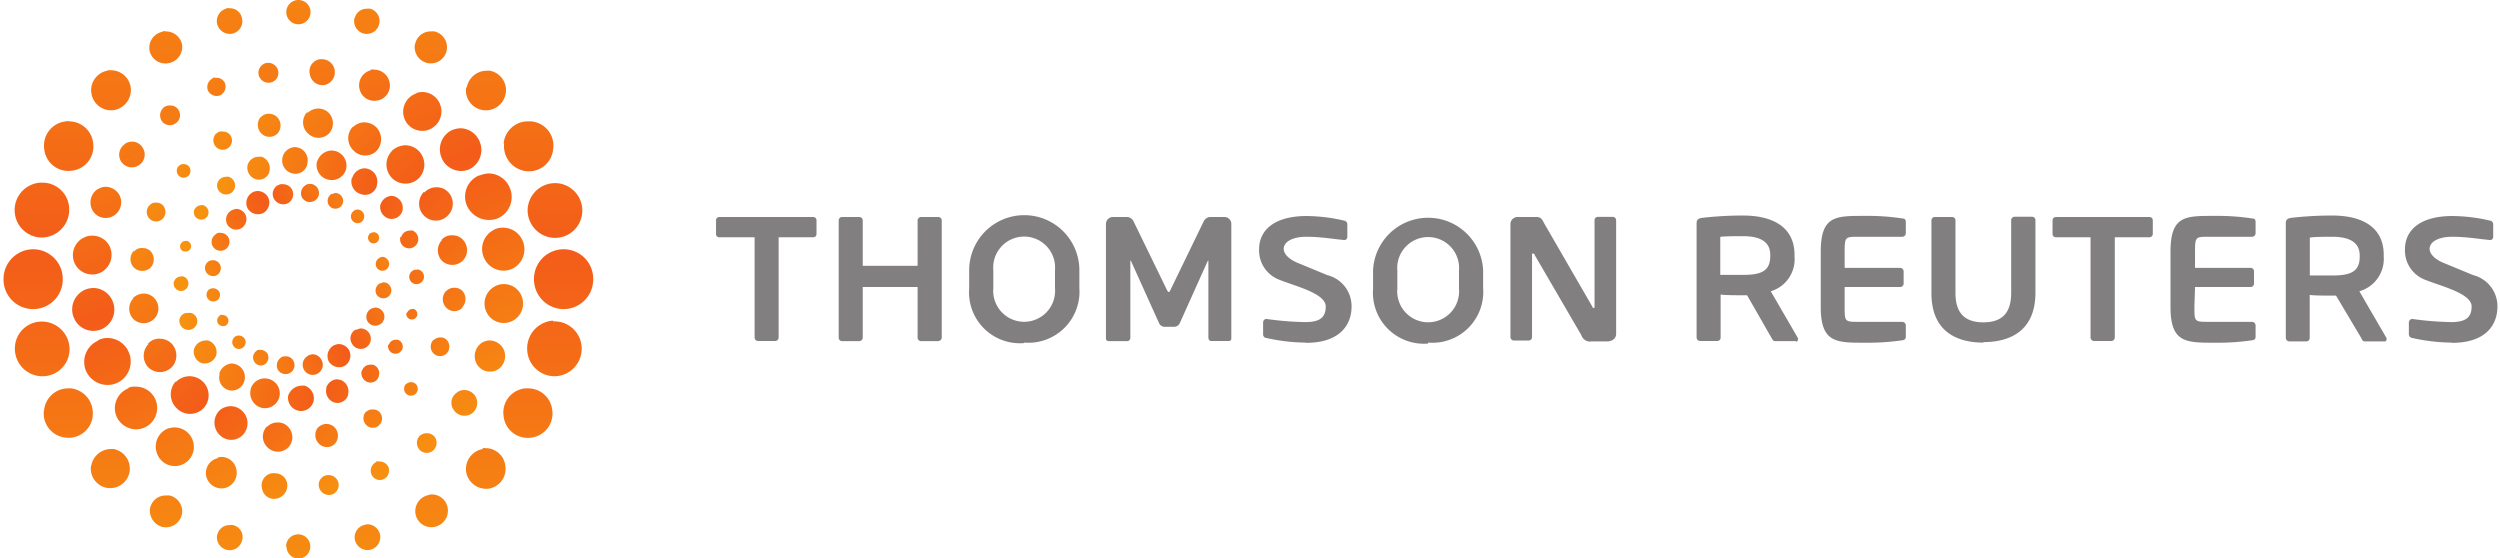 <svg id="Layer_1" data-name="Layer 1" xmlns="http://www.w3.org/2000/svg" xmlns:xlink="http://www.w3.org/1999/xlink" width="206" height="46" viewBox="0 0 206 46"><defs><style>.cls-1{fill:#827f80;}.cls-2{fill:url(#linear-gradient);}.cls-3{fill:url(#linear-gradient-2);}.cls-4{fill:url(#linear-gradient-3);}.cls-5{fill:url(#linear-gradient-4);}.cls-6{fill:url(#linear-gradient-5);}</style><linearGradient id="linear-gradient" x1="1570.08" y1="-57.37" x2="1571.3" y2="-57.37" gradientTransform="matrix(-13.61, 7.4, -7.35, -13.71, 20980.14, -12387.84)" gradientUnits="userSpaceOnUse"><stop offset="0" stop-color="#f79210"/><stop offset="0.5" stop-color="#f35c19"/><stop offset="1" stop-color="#f79210"/></linearGradient><linearGradient id="linear-gradient-2" x1="1570.31" y1="-78.81" x2="1571.53" y2="-78.81" gradientTransform="matrix(-19.98, -5.91, 5.87, -20.13, 31877.98, 7722.96)" xlink:href="#linear-gradient"/><linearGradient id="linear-gradient-3" x1="1562.35" y1="-86.71" x2="1563.57" y2="-86.71" gradientTransform="matrix(-19.59, -19.73, 19.59, -19.73, 32340.34, 29152.94)" xlink:href="#linear-gradient"/><linearGradient id="linear-gradient-4" x1="1555.61" y1="-88.23" x2="1556.83" y2="-88.23" gradientTransform="matrix(-14.47, -33.8, 33.55, -14.58, 25507.16, 51330.68)" xlink:href="#linear-gradient"/><linearGradient id="linear-gradient-5" x1="1550.23" y1="-87.8" x2="1551.45" y2="-87.8" gradientTransform="translate(4133.41 73127.2) rotate(-90) scale(47.14 46.8)" xlink:href="#linear-gradient"/></defs><title>clients</title><g id="g2456"><g id="g2462"><g id="g2464"><path id="path2466" class="cls-1" d="M180.82,25.28c0,1.21,0,1.24,1.13,1.24h3.62a.3.3,0,0,1,.29.29v.92c0,.2-.07.27-.29.31a19.89,19.89,0,0,1-3.09.2c-2.38,0-3.63,0-3.63-2.95V20.74c0-3,1.25-2.95,3.63-2.95a18.73,18.73,0,0,1,3.09.21c.22,0,.29.1.29.3v.92a.29.29,0,0,1-.29.29H182c-1.08,0-1.13,0-1.13,1.24v1.32h4.58a.28.28,0,0,1,.28.29h0v1a.28.28,0,0,1-.28.29h-4.58ZM202,28.23a15.32,15.32,0,0,1-3.23-.38.31.31,0,0,1-.28-.29v-1a.3.3,0,0,1,.28-.28h0a25,25,0,0,0,3.23.26c1.27,0,1.66-.46,1.66-1.29,0-1.08-2.56-1.68-3.81-2.19a2.57,2.57,0,0,1-1.68-2.52c0-1.59,1.26-2.74,3.92-2.74a14,14,0,0,1,3.09.38.31.31,0,0,1,.26.28v1.06a.25.25,0,0,1-.23.26h0c-.94-.08-1.92-.27-3.16-.27-1.06,0-1.85.38-1.85,1,0,.47.54.91,1.17,1.16l2.42,1a2.65,2.65,0,0,1,2,2.58c0,1.46-.89,3-3.75,3m-7.6-7.2c0-1.07-.83-1.54-2.26-1.54-.3,0-1.6,0-1.85.07v3.12l1.85,0c1.47,0,2.26-.29,2.26-1.54Zm2.15,7.08h-1.75c-.15,0-.21-.14-.28-.29l-2.07-3.48h-.32c-.37,0-1.53,0-1.85-.06v3.54a.28.28,0,0,1-.26.29h-1.43a.3.3,0,0,1-.28-.29V18.38c0-.29.17-.39.45-.43a29.63,29.63,0,0,1,3.39-.19c2.21,0,4.23.79,4.23,3.25v.14A2.77,2.77,0,0,1,194.41,24l2.24,3.86a.2.2,0,0,1,0,.11.18.18,0,0,1-.17.18h0M177.1,19.55h-2.84v8.26a.3.3,0,0,1-.29.29h-1.42a.3.3,0,0,1-.29-.29V19.55h-2.84a.27.27,0,0,1-.29-.25h0V18.15a.28.28,0,0,1,.28-.27h7.7a.27.27,0,0,1,.28.27h0v1.14a.28.28,0,0,1-.29.26m-13.67,8.68c-2.3,0-4.28-1-4.28-4.07v-6a.28.28,0,0,1,.27-.28h1.42a.28.28,0,0,1,.29.26v6c0,1.64.75,2.42,2.3,2.42s2.29-.78,2.29-2.42v-6a.29.29,0,0,1,.28-.28h1.43a.28.28,0,0,1,.29.26v6c0,3.07-2,4.07-4.29,4.07M152,25.28c0,1.21,0,1.24,1.13,1.24h3.62a.3.3,0,0,1,.29.29v.92c0,.2-.08.27-.29.31a20,20,0,0,1-3.09.2c-2.37,0-3.63,0-3.63-2.95V20.74c0-3,1.26-2.95,3.63-2.95a18.81,18.81,0,0,1,3.09.21c.2,0,.29.1.29.3v.92a.3.3,0,0,1-.29.29h-3.62c-1.08,0-1.13,0-1.13,1.24v1.32h4.58a.3.3,0,0,1,.28.29v1a.29.29,0,0,1-.28.29H152ZM145.87,21c0-1.08-.83-1.54-2.25-1.54-.31,0-1.6,0-1.87.06v3.13l1.87,0c1.47,0,2.25-.29,2.25-1.55ZM148,28.11h-1.75c-.15,0-.2-.15-.29-.29l-2-3.49h-.31c-.38,0-1.53,0-1.87-.06v3.54a.28.28,0,0,1-.26.29h-1.43a.3.3,0,0,1-.29-.29V18.38c0-.29.17-.39.46-.43a29.38,29.38,0,0,1,3.39-.19c2.19,0,4.22.79,4.22,3.25v.14A2.75,2.75,0,0,1,145.91,24l2.24,3.86a.2.2,0,0,1,0,.11c0,.11-.05.18-.16.18m-27.77-5.84a2.55,2.55,0,1,0-5.08,0v1.47a2.55,2.55,0,1,0,5.08,0Zm-2.54,6a4.2,4.2,0,0,1-4.54-4.49V22.27a4.54,4.54,0,0,1,9.07,0v1.47a4.19,4.19,0,0,1-4.53,4.49m-10.1,0a15.25,15.25,0,0,1-3.23-.38.29.29,0,0,1-.27-.29v-1a.28.28,0,0,1,.27-.28h0a25,25,0,0,0,3.23.26c1.27,0,1.66-.46,1.66-1.29,0-1.08-2.55-1.68-3.8-2.19a2.58,2.58,0,0,1-1.69-2.52c0-1.59,1.27-2.74,3.92-2.74a14,14,0,0,1,3.09.38.31.31,0,0,1,.26.28v1.06a.25.25,0,0,1-.23.26h0c-.94-.08-1.92-.27-3.16-.27-1.06,0-1.85.38-1.85,1,0,.47.54.91,1.17,1.16l2.42,1a2.64,2.64,0,0,1,2,2.58c0,1.46-.9,3-3.76,3m25-.12h-1.45a.75.75,0,0,1-.86-.52L126.45,21c0-.08-.08-.11-.13-.11s-.08,0-.08.11v6.77a.28.28,0,0,1-.26.29h-1.23a.29.29,0,0,1-.29-.29h0V18.46a.59.59,0,0,1,.57-.58h1.55c.3,0,.46.09.63.47l4,6.92c0,.07.07.11.11.11s.07,0,.07-.13v-7.1a.27.27,0,0,1,.25-.28h1.25a.28.28,0,0,1,.28.27h0v9.37a.59.59,0,0,1-.58.59h0m-31.38,0H99.79c-.13,0-.22-.15-.22-.29V21.6c0-.1,0-.14,0-.14l-.07.08-2.31,5.14a.53.53,0,0,1-.45.25h-.75a.53.53,0,0,1-.46-.25l-2.32-5.14s-.06-.08-.07-.08,0,0,0,.14v6.22a.27.27,0,0,1-.23.29H91.37a.22.22,0,0,1-.24-.19V18.46a.58.58,0,0,1,.57-.58h1.17a.63.63,0,0,1,.53.35l2.74,5.63c.07.13.1.2.17.2s.08-.07.15-.2l2.73-5.63a.63.63,0,0,1,.53-.35h1.17a.57.57,0,0,1,.57.58h0v9.42c0,.15-.09.22-.22.22M86.93,22.27a2.55,2.55,0,1,0-5.08,0v1.47a2.55,2.55,0,1,0,5.08,0Zm-2.54,6a4.19,4.19,0,0,1-4.53-4.49V22.27a4.54,4.54,0,0,1,9.08,0v1.47a4.21,4.21,0,0,1-4.55,4.49m-7.08-.12H75.9a.29.29,0,0,1-.29-.29h0V23.65H71.09v4.17a.3.3,0,0,1-.29.29H69.39a.28.28,0,0,1-.28-.29h0V18.16a.28.28,0,0,1,.27-.28H70.8a.29.29,0,0,1,.29.27h0V21.9h4.52V18.16a.29.29,0,0,1,.28-.28h1.42a.29.29,0,0,1,.29.27h0v9.66a.29.29,0,0,1-.29.29h0M67,19.55H64.16v8.26a.29.29,0,0,1-.28.29H62.46a.29.29,0,0,1-.28-.29V19.55H59.33A.27.27,0,0,1,59,19.3h0V18.15a.27.27,0,0,1,.28-.27H67a.27.27,0,0,1,.28.27h0v1.14a.26.26,0,0,1-.26.26h0"/></g></g></g><g id="g2468"><g id="g2470"><g id="g2476"><g id="g2478"><path id="path2488" class="cls-2" d="M22.91,15.25a.83.83,0,0,0-.33,1.14h0a.88.88,0,0,0,1.14.36h0a.85.85,0,0,0,.34-1.14h0a.82.82,0,0,0-.73-.43h0a.59.59,0,0,0-.41.08m2.26,0a.78.78,0,0,0-.3,1h0a.74.74,0,0,0,1,.3h0a.73.73,0,0,0,.32-1v0h0a.74.74,0,0,0-.66-.41h0a.75.75,0,0,0-.36.1m-4.4.62a1,1,0,0,0-.38,1.3h0a1,1,0,0,0,1.3.38h0a1,1,0,0,0,.39-1.3h0a1,1,0,0,0-.84-.51h0a.93.93,0,0,0-.46.12m6.56.1a.68.68,0,0,0-.28.9h0a.64.64,0,0,0,.87.26h0a.64.64,0,0,0,.26-.87v0h0a.66.66,0,0,0-.59-.35h0l-.28.1m-8.26,1.34a.87.87,0,0,0-.35,1.15h0a.85.85,0,0,0,1.14.33h0a.89.89,0,0,0,.36-1.15h0a.89.89,0,0,0-.74-.46h0a1.23,1.23,0,0,0-.41.13m10.14,0a.56.56,0,0,0-.23.75v0h0a.55.55,0,0,0,.74.24h0a.57.57,0,0,0,.23-.76h0a.59.59,0,0,0-.5-.31h0a1.12,1.12,0,0,0-.26.08m1.37,1.85a.47.47,0,0,0-.17.64h0A.46.46,0,0,0,31,20h0a.46.46,0,0,0,.19-.62v0h0a.47.47,0,0,0-.41-.25h0l-.23.07m-12.73.08a.75.75,0,0,0-.3,1h0a.75.75,0,0,0,1,.3h0a.76.76,0,0,0,.31-1h0a.73.73,0,0,0-.66-.39h0a.44.44,0,0,0-.35.07m13.44,2a.56.56,0,0,0-.24.75h0a.55.55,0,0,0,.74.24h0a.57.57,0,0,0,.23-.79h0a.6.6,0,0,0-.48-.3h0a.94.94,0,0,0-.28.1m-14,.25a.66.66,0,0,0-.26.89h0a.67.67,0,0,0,.89.28h0a.67.67,0,0,0,.26-.89h0a.65.65,0,0,0-.59-.35h0a.78.78,0,0,0-.3.07M31.3,23.35a.68.68,0,0,0-.28.9h0a.66.66,0,0,0,.89.25h0a.65.65,0,0,0,.26-.88h0a.64.64,0,0,0-.58-.36h0l-.28.1m-14,.43a.57.57,0,0,0-.23.76h0a.56.56,0,0,0,.75.23h0a.54.54,0,0,0,.24-.73v0h0a.61.61,0,0,0-.51-.3h0a.59.59,0,0,0-.26.07m13.27,1.63a.75.75,0,0,0-.3,1h0a.74.74,0,0,0,1,.3h0a.73.73,0,0,0,.32-1v0h0a.76.76,0,0,0-.66-.41h0a1.48,1.48,0,0,0-.36.1M18.13,26a.47.47,0,0,0-.18.63h0a.5.5,0,0,0,.64.2h0a.46.46,0,0,0,.18-.62h0a.5.5,0,0,0-.41-.26h0a.86.86,0,0,0-.23,0m11.18,1.2A.83.83,0,0,0,29,28.31h0a.82.82,0,0,0,1.12.34h0a.83.83,0,0,0,.34-1.13h0a.84.84,0,0,0-.74-.46h0a1.87,1.87,0,0,0-.4.13m-9.89.51a.56.56,0,0,0-.23.75h0a.54.54,0,0,0,.74.24h0a.55.55,0,0,0,.24-.74v0h0a.58.58,0,0,0-.49-.3h0a.47.47,0,0,0-.28.07m8.06.76a1,1,0,0,0-.38,1.3h0a1,1,0,0,0,1.29.38h0a1,1,0,0,0,.39-1.3h0a1,1,0,0,0-.84-.51h0a1.06,1.06,0,0,0-.46.13m-6.28.4a.66.66,0,0,0-.27.87l0,0h0a.63.63,0,0,0,.85.3l0,0h0a.68.68,0,0,0,.28-.89h0a.68.68,0,0,0-.59-.33h0a.54.54,0,0,0-.33.05m4.25.44a.83.83,0,0,0-.34,1.13h0a.82.82,0,0,0,1.12.34h0a.83.83,0,0,0,.33-1.14h0a.85.85,0,0,0-.74-.46h0a1.11,1.11,0,0,0-.4.13m-2.16.12a.79.79,0,0,0-.31,1h0a.75.75,0,0,0,1,.3h0a.74.74,0,0,0,.3-1h0a.69.69,0,0,0-.66-.38h0a.84.84,0,0,0-.35.07"/></g></g></g></g><g id="g2490"><g id="g2492"><g id="g2498"><g id="g2500"><path id="path2510" class="cls-3" d="M23.3,12.91a1.08,1.08,0,0,0,.7,1.35h0a1,1,0,0,0,1.31-.68s0,0,0-.06h0a1.09,1.09,0,0,0-.71-1.35h0a1.54,1.54,0,0,0-.31-.05h0a1.1,1.1,0,0,0-1,.79m2.84.36A1.23,1.23,0,0,0,27,14.79h0A1.22,1.22,0,0,0,28.5,14v0h0a1.25,1.25,0,0,0-.84-1.55h0a2.23,2.23,0,0,0-.36-.05h0a1.31,1.31,0,0,0-1.17.92m-5.72.25a1,1,0,0,0,.64,1.19h0a.91.91,0,0,0,1.15-.59s0,0,0-.06h0a1,1,0,0,0-.63-1.19h0a.74.74,0,0,0-.26,0h0a.93.93,0,0,0-.91.69M29,14.64A1.08,1.08,0,0,0,29.75,16h0a1,1,0,0,0,1.3-.69l0-.05h0a1.09,1.09,0,0,0-.71-1.34h0a1.06,1.06,0,0,0-.31-.05h0a1.08,1.08,0,0,0-1,.78m-11.11.41a.74.74,0,0,0,.49.93h0a.74.74,0,0,0,.93-.49v0h0a.75.75,0,0,0-.49-.93h0a.58.58,0,0,0-.23,0h0a.74.74,0,0,0-.71.53m13.44,1.73A1,1,0,0,0,32,18h0a.93.93,0,0,0,1.16-.62v0h0a1,1,0,0,0-.63-1.19h0a.87.87,0,0,0-.28-.05h0a1,1,0,0,0-.89.71M16,17.31a.61.61,0,0,0,.4.76h0a.6.6,0,0,0,.76-.4h0a.62.62,0,0,0-.41-.76h0a.38.38,0,0,0-.18,0h0a.65.65,0,0,0-.58.43M33,19.5a.75.75,0,0,0,.49.93h0a.76.76,0,0,0,.94-.49v0h0A.76.76,0,0,0,34,19h0a.44.44,0,0,0-.2,0h0a.74.74,0,0,0-.74.53m-18.2.63a.44.44,0,0,0,.25.55h.06a.45.45,0,0,0,.56-.3h0a.46.46,0,0,0-.31-.56h0c-.05,0-.07,0-.12,0h0a.45.45,0,0,0-.44.33m18.89,2.44a.61.61,0,0,0,.4.77h0a.62.62,0,0,0,.76-.41h0a.61.61,0,0,0-.4-.76h0a.29.29,0,0,0-.18,0h0a.57.57,0,0,0-.58.43m-19.42.54a.62.62,0,0,0,.41.76h0a.61.61,0,0,0,.76-.41h0a.61.61,0,0,0-.4-.76h0a.35.35,0,0,0-.18,0h0a.61.61,0,0,0-.58.43m19.16,2.54a.45.45,0,0,0,.31.56h0a.46.46,0,0,0,.56-.3h0a.45.45,0,0,0-.27-.55h0l-.13,0h0a.48.48,0,0,0-.43.33m-18.73.43a.75.75,0,0,0,.5.93h0a.73.73,0,0,0,.91-.46v0h0a.71.71,0,0,0-.45-.9l-.06,0h0a.58.58,0,0,0-.23,0h0a.64.64,0,0,0-.68.51M32,28.36a.62.62,0,0,0,.4.76h0a.62.62,0,0,0,.77-.4h0A.61.61,0,0,0,32.8,28h0a.29.29,0,0,0-.18,0h0a.57.57,0,0,0-.58.43M16,28.72a1,1,0,0,0,.62,1.2h0a1,1,0,0,0,1.2-.67h0a1,1,0,0,0-.67-1.19h0a.87.87,0,0,0-.28,0h0a1,1,0,0,0-.88.71M29.8,30.55a.79.79,0,0,0,.51.94h0a.72.72,0,0,0,.9-.45s0,0,0-.06h0a.73.73,0,0,0-.48-.93h0a.64.64,0,0,0-.2,0h0a.71.71,0,0,0-.71.54m-11.72.23a1.08,1.08,0,0,0,.71,1.32h0a1.07,1.07,0,0,0,1.32-.73h0A1.12,1.12,0,0,0,19.38,30h0a1.54,1.54,0,0,0-.31-.05h0a1.17,1.17,0,0,0-1,.82m2.6,1.27a1.26,1.26,0,0,0,.83,1.55h0A1.23,1.23,0,0,0,23,32.78v0h0a1.24,1.24,0,0,0-.83-1.55h0a1.49,1.49,0,0,0-.36-.05h0a1.2,1.2,0,0,0-1.16.89m6.25-.11a1,1,0,0,0,.63,1.2h0a.92.92,0,0,0,1.15-.59.19.19,0,0,0,0-.07h0a1,1,0,0,0-.63-1.2h0l-.28-.05h0a1,1,0,0,0-.89.71m-3.11.54a1.08,1.08,0,0,0,.73,1.32h0a1.06,1.06,0,0,0,1.32-.69v0h0a1.1,1.1,0,0,0-.71-1.35h0a1.57,1.57,0,0,0-.3,0h0a1.19,1.19,0,0,0-1.05.79"/></g></g></g></g><g id="g2512"><g id="g2514"><g id="g2520"><g id="g2522"><path id="path2532" class="cls-4" d="M25.33,9.22A1.23,1.23,0,0,0,25.38,11h0a1.23,1.23,0,0,0,1.73,0h0a1.25,1.25,0,0,0-.05-1.73h0a1.25,1.25,0,0,0-.84-.33h0a1.32,1.32,0,0,0-.89.38m-3.84.31a1,1,0,0,0,.05,1.37h0a.94.94,0,0,0,1.33,0l0,0h0a1,1,0,0,0-.05-1.37h0a1,1,0,0,0-.66-.26h0a.9.9,0,0,0-.69.31m7.62.74a1.39,1.39,0,0,0,.06,2h0a1.33,1.33,0,0,0,1.89,0l0,0h0a1.42,1.42,0,0,0-.05-1.95h0a1.45,1.45,0,0,0-.95-.39h0a1.36,1.36,0,0,0-1,.44M17.81,11a.8.8,0,0,0,0,1.12h0a.77.77,0,0,0,1.08,0h0a.76.76,0,0,0,0-1.08h0a.73.73,0,0,0-.54-.2h0a.57.57,0,0,0-.55.2m14.5,1.4a1.59,1.59,0,0,0,0,2.23h0a1.58,1.58,0,0,0,2.23,0h0a1.62,1.62,0,0,0-.05-2.26h0a1.59,1.59,0,0,0-1.07-.44h0a1.68,1.68,0,0,0-1.17.51M14.73,13.67a.58.58,0,0,0,0,.81h0a.57.57,0,0,0,.8,0h0a.58.58,0,0,0,0-.81h0a.59.59,0,0,0-.4-.15h0a.49.49,0,0,0-.41.18m20.21,2.11a1.4,1.4,0,0,0,.05,2h0a1.37,1.37,0,0,0,1.93-.06h0a1.37,1.37,0,0,0,0-1.94h0a1.28,1.28,0,0,0-.94-.38h0a1.37,1.37,0,0,0-1,.43M12.32,16.91a.79.79,0,0,0,0,1.11h0a.77.77,0,0,0,1.09,0h0a.82.82,0,0,0,0-1.12h0a.71.71,0,0,0-.53-.2h0a.6.6,0,0,0-.56.23m24.11,2.84a1.24,1.24,0,0,0,0,1.73h0a1.24,1.24,0,0,0,1.73-.05h0a1.24,1.24,0,0,0-.05-1.73h0a1.13,1.13,0,0,0-.84-.33h0a1.08,1.08,0,0,0-.89.38M11,20.69a1,1,0,0,0,.05,1.37h0a1,1,0,0,0,1.35,0h0a1,1,0,0,0,0-1.37h0a.91.91,0,0,0-.66-.25h0a.79.79,0,0,0-.69.28M36.73,24a1,1,0,0,0,.06,1.37h0a.92.92,0,0,0,1.3,0l0-.05h0a1,1,0,0,0,0-1.36h0a.9.9,0,0,0-.66-.25h0a.92.92,0,0,0-.69.3M11,24.57A1.24,1.24,0,0,0,11,26.3h0a1.22,1.22,0,0,0,1.72-.05h0a1.23,1.23,0,0,0-.05-1.73h0a1.21,1.21,0,0,0-.83-.33h0a1.36,1.36,0,0,0-.9.38M35.72,28a.8.8,0,0,0,0,1.12h0a.77.77,0,0,0,1.09,0h0a.82.82,0,0,0,0-1.11h0a.7.7,0,0,0-.53-.21h0a.88.88,0,0,0-.56.23m-23.48.31a1.39,1.39,0,0,0,0,1.95h0a1.38,1.38,0,0,0,1.93-.05h0a1.42,1.42,0,0,0-.05-1.95h0a1.37,1.37,0,0,0-.94-.38h0a1.21,1.21,0,0,0-1,.43m2.31,3.07a1.6,1.6,0,0,0,.08,2.24h0a1.55,1.55,0,0,0,2.19,0l0,0h0a1.57,1.57,0,0,0-.06-2.22h0a1.6,1.6,0,0,0-1.09-.43h0a1.61,1.61,0,0,0-1.15.51m19,.12a.58.58,0,0,0,0,.81h0a.57.57,0,0,0,.8,0l0,0h0a.57.57,0,0,0,0-.8h0a.56.56,0,0,0-.41-.15h0a.66.66,0,0,0-.4.17M18.06,33.85a1.42,1.42,0,0,0,.05,2h0a1.33,1.33,0,0,0,1.89,0l0,0h0a1.4,1.4,0,0,0-.05-2h0a1.37,1.37,0,0,0-.94-.38h0a1.41,1.41,0,0,0-1,.43m12.17,0a.79.79,0,0,0,0,1.12h0a.75.75,0,0,0,1.08,0h0a.77.77,0,0,0,0-1.08h0a.69.69,0,0,0-.53-.2h0a.72.72,0,0,0-.56.2m-8.18,1.2a1.22,1.22,0,0,0,.05,1.72h0a1.21,1.21,0,0,0,1.72,0h0a1.22,1.22,0,0,0-.05-1.72h0a1.12,1.12,0,0,0-.83-.33h0a1.19,1.19,0,0,0-.89.38m4.24,0a1,1,0,0,0,.05,1.37h0a.92.92,0,0,0,1.32,0l0,0h0a1,1,0,0,0-.05-1.37h0a1,1,0,0,0-.66-.26h0a1,1,0,0,0-.69.31"/></g></g></g></g><g id="g2534"><g id="g2536"><g id="g2542"><g id="g2544"><path id="path2554" class="cls-5" d="M26.37,4.88a1,1,0,0,0-.84,1.23v0h0A1.05,1.05,0,0,0,26.76,7h0a1.07,1.07,0,0,0,.81-1.25h0a1.06,1.06,0,0,0-1-.87h0l-.18,0M22,5.18a.83.83,0,0,0-.7.92v0h0a.84.84,0,0,0,.94.71h0a.81.81,0,0,0,.69-.92v0h0a.83.83,0,0,0-.82-.71h0c-.05,0-.1,0-.13,0m8.57.61a1.28,1.28,0,0,0-.92,1.56v0h0a1.23,1.23,0,0,0,1.49.92h.05a1.26,1.26,0,0,0,.92-1.53v0h0a1.29,1.29,0,0,0-1.25-1h0a.77.77,0,0,0-.3,0m-13,.71a.8.8,0,0,0-.41,1h0a.8.8,0,0,0,1,.41h0a.81.81,0,0,0,.41-1h0a.74.74,0,0,0-.71-.45h0a1.06,1.06,0,0,0-.31,0M34.3,7.7a1.59,1.59,0,0,0-1,2v0h0a1.57,1.57,0,0,0,2,1h0a1.61,1.61,0,0,0,1-2h0a1.58,1.58,0,0,0-1.52-1.12h0a1.77,1.77,0,0,0-.46.08M13.48,8.87A.85.85,0,0,0,13.35,10h0a.82.82,0,0,0,1.14.15l0,0h0A.81.81,0,0,0,14.67,9l0,0h0A.8.8,0,0,0,14,8.69h0a.79.79,0,0,0-.53.18m23.89,1.8a1.76,1.76,0,0,0-1,2.26h0A1.74,1.74,0,0,0,38.55,14h0a1.76,1.76,0,0,0,1-2.26h0A1.74,1.74,0,0,0,38,10.57h0a1.81,1.81,0,0,0-.61.1m-27.09,1.2A1.05,1.05,0,0,0,10,13.34h0a1.06,1.06,0,0,0,1.47.26h0a1.05,1.05,0,0,0,.26-1.47h0a1,1,0,0,0-.87-.46h0a1.12,1.12,0,0,0-.61.21m29.23,2.57a1.9,1.9,0,0,0-1,2.51h0A2,2,0,0,0,41,18h0a1.92,1.92,0,0,0,1-2.54h0a1.9,1.9,0,0,0-1.75-1.17h0a2.48,2.48,0,0,0-.76.18M8.05,15.58a1.32,1.32,0,0,0-.41,1.78h0a1.25,1.25,0,0,0,1.72.42l0,0h0A1.3,1.3,0,0,0,9.8,16h0a1.34,1.34,0,0,0-1.07-.61h0a1.19,1.19,0,0,0-.68.21M40.7,18.94a1.76,1.76,0,0,0-.79,2.36h0a1.75,1.75,0,0,0,2.34.83h0a1.78,1.78,0,0,0,.78-2.37h0a1.75,1.75,0,0,0-1.57-1h0a1.64,1.64,0,0,0-.79.18m-33.85.68a1.62,1.62,0,0,0-.61,2.19h0a1.6,1.6,0,0,0,2.16.61h0A1.64,1.64,0,0,0,9,20.23H9a1.57,1.57,0,0,0-1.4-.81h0a1.36,1.36,0,0,0-.76.2m33.9,4a1.6,1.6,0,0,0-.61,2.18h0a1.58,1.58,0,0,0,2.16.61h0a1.61,1.61,0,0,0,.61-2.18h0a1.56,1.56,0,0,0-1.4-.82h0a1.45,1.45,0,0,0-.76.21m-33.83.3a1.77,1.77,0,0,0-.78,2.36h0a1.73,1.73,0,0,0,2.32.81l0,0h0a1.77,1.77,0,0,0,.79-2.36h0a1.72,1.72,0,0,0-1.58-1h0a2,2,0,0,0-.79.2m1.22,4.14a1.91,1.91,0,0,0-1,2.5v0h0a1.94,1.94,0,0,0,2.52,1h0a1.94,1.94,0,0,0,1-2.55h0a1.91,1.91,0,0,0-1.75-1.17h0a1.71,1.71,0,0,0-.77.18m31.62.21a1.33,1.33,0,0,0-.41,1.78h0a1.26,1.26,0,0,0,1.73.42l0,0h0a1.31,1.31,0,0,0,.4-1.78h0a1.34,1.34,0,0,0-1.09-.61h0a1.32,1.32,0,0,0-.66.21M10.58,32a1.76,1.76,0,0,0-1,2.26h0a1.76,1.76,0,0,0,2.26,1h0a1.77,1.77,0,0,0,1-2.26h0a1.75,1.75,0,0,0-1.66-1.14h0a1.19,1.19,0,0,0-.61.1m27.1.38a1,1,0,0,0-.26,1.47h0a1.06,1.06,0,0,0,1.47.26h0a1.07,1.07,0,0,0,.25-1.48h0a1.07,1.07,0,0,0-.87-.45h0a1,1,0,0,0-.61.2M13.91,35.28a1.6,1.6,0,0,0-1,2h0a1.56,1.56,0,0,0,1.94,1.06l0,0h0a1.58,1.58,0,0,0,1.05-2v0h0a1.59,1.59,0,0,0-1.53-1.12h0a1.44,1.44,0,0,0-.46.08m20.74.55A.85.85,0,0,0,34.52,37h0a.81.81,0,0,0,1.14.15l0,0h0A.85.85,0,0,0,35.82,36h0a.79.79,0,0,0-.64-.3h0a.78.78,0,0,0-.53.17M18,37.74A1.26,1.26,0,0,0,17,39.27v0h0a1.3,1.3,0,0,0,1.55.94h0a1.29,1.29,0,0,0,.92-1.56v0h0a1.26,1.26,0,0,0-1.24-1h0a1.67,1.67,0,0,0-.31.05M31,38.07a.8.8,0,0,0-.4,1h0a.75.75,0,0,0,1,.42l0,0h0a.8.8,0,0,0,.41-1h0a.79.79,0,0,0-.71-.46h0a1.06,1.06,0,0,0-.31,0M22.4,39a1,1,0,0,0-.81,1.24h0a1,1,0,0,0,1.23.84h0a1.1,1.1,0,0,0,.84-1.25h0a1,1,0,0,0-1-.83h0a.45.45,0,0,0-.23,0m4.52.15a.81.81,0,0,0-.68.92v0h0a.85.85,0,0,0,.94.71h0a.82.82,0,0,0,.69-.92v0h0a.82.82,0,0,0-.82-.71h-.13"/></g></g></g></g><g id="g2556"><g id="g2558"><g id="g2564"><g id="g2566"><path id="path2576" class="cls-6" d="M23.59,1a1,1,0,0,0,1,1h0a1,1,0,0,0,1-1h0a1,1,0,0,0-1-1h0a1,1,0,0,0-1,1V1M18.64.71A1.07,1.07,0,0,0,17.9,2h0a1.08,1.08,0,0,0,1.3.76h0a1.05,1.05,0,0,0,.73-1.3h0a1,1,0,0,0-1-.78h0a.86.86,0,0,0-.28,0m10.57.76A1.06,1.06,0,0,0,30,2.77h0A1.05,1.05,0,0,0,31.24,2V2h0A1.05,1.05,0,0,0,30.51.72h0a.86.86,0,0,0-.28,0h0a1,1,0,0,0-1,.78M13.38,2.62A1.34,1.34,0,0,0,12.33,4.2v0h0a1.34,1.34,0,0,0,1.58,1h0A1.36,1.36,0,0,0,15,3.66h0a1.35,1.35,0,0,0-1.33-1.07h0a.42.42,0,0,0-.27,0m20.8,1a1.35,1.35,0,0,0,1,1.6h0a1.34,1.34,0,0,0,1.6-1h0a1.34,1.34,0,0,0-1-1.6h0a1.27,1.27,0,0,0-.28,0h0a1.3,1.3,0,0,0-1.32,1.07M8.88,5.82A1.63,1.63,0,0,0,7.53,7.68v0h0A1.64,1.64,0,0,0,9.4,9.07h0a1.68,1.68,0,0,0,1.37-1.88h0a1.64,1.64,0,0,0-1.6-1.4h0a1.55,1.55,0,0,0-.31,0M38.41,7.19a1.65,1.65,0,0,0,1.36,1.88h0A1.66,1.66,0,0,0,41.67,7.7h0a1.62,1.62,0,0,0-1.3-1.87h0a1.07,1.07,0,0,0-.25,0h0a1.66,1.66,0,0,0-1.66,1.4m3.08,4.6a2.07,2.07,0,0,0,1.8,2.27h0a2,2,0,0,0,2.24-1.81v0h0A2,2,0,0,0,43.75,10H43.5a2,2,0,0,0-2,1.83M5.45,10a2,2,0,0,0-1.81,2.24v0h0a2,2,0,0,0,2.23,1.83h0a2,2,0,0,0,1.81-2.24v0h0a2,2,0,0,0-2-1.83h0a.23.23,0,0,0-.2,0m38,7.21a2.28,2.28,0,0,0,2.14,2.39h0a2.25,2.25,0,0,0,2.36-2.13h0a2.26,2.26,0,0,0-2.13-2.38h-.13a2.26,2.26,0,0,0-2.24,2.13M3.34,15.05a2.26,2.26,0,0,0-2.13,2.38h0a2.25,2.25,0,0,0,2.35,2.14h0A2.29,2.29,0,0,0,5.7,17.18h0a2.2,2.2,0,0,0-2.23-2.13H3.34M44,23a2.45,2.45,0,0,0,2.41,2.47h0A2.44,2.44,0,0,0,48.88,23v0h0a2.43,2.43,0,0,0-2.41-2.46h0A2.44,2.44,0,0,0,44,23v0M.29,23A2.44,2.44,0,0,0,2.7,25.47h0A2.44,2.44,0,0,0,5.17,23v0h0a2.44,2.44,0,0,0-2.42-2.46h0A2.45,2.45,0,0,0,.29,23v0m45.29,3.42a2.29,2.29,0,0,0-2.14,2.39h0A2.26,2.26,0,0,0,45.8,31h0a2.27,2.27,0,0,0,2.13-2.38h0a2.25,2.25,0,0,0-2.23-2.14h-.13M1.23,28.59A2.27,2.27,0,0,0,3.37,31h0a2.23,2.23,0,0,0,2.36-2.12v0h0a2.29,2.29,0,0,0-2.15-2.38H3.47A2.2,2.2,0,0,0,1.23,28.6M43.29,32a2,2,0,0,0-1.8,2.24v0h0a2,2,0,0,0,2.21,1.83h0a2,2,0,0,0,1.81-2.24v0h0a2,2,0,0,0-2-1.83h-.21M3.62,33.8A2,2,0,0,0,5.4,36.06h0a2,2,0,0,0,2.24-1.77v-.06h0A2.05,2.05,0,0,0,5.86,32H5.63a2,2,0,0,0-2,1.83M39.78,37a1.68,1.68,0,0,0-1.37,1.88h0a1.67,1.67,0,0,0,1.88,1.38h0a1.64,1.64,0,0,0,1.35-1.87v0h0A1.63,1.63,0,0,0,40,36.93h0a.62.62,0,0,0-.23,0M7.51,38.32a1.61,1.61,0,0,0,1.3,1.88h0a1.62,1.62,0,0,0,1.87-1.34v0h0A1.65,1.65,0,0,0,9.38,37h0l-.26,0h0a1.65,1.65,0,0,0-1.6,1.39m27.73,2.42a1.35,1.35,0,0,0-1,1.6h0a1.33,1.33,0,0,0,1.58,1h0a1.36,1.36,0,0,0,1.05-1.61v0h0a1.33,1.33,0,0,0-1.32-1.06h0a2,2,0,0,0-.28.05m-22.9,1a1.39,1.39,0,0,0,1,1.63h0a1.35,1.35,0,0,0,1.6-1v0h0a1.34,1.34,0,0,0-1-1.59h0a.86.86,0,0,0-.28,0h0a1.29,1.29,0,0,0-1.32,1M30,43.26a1.05,1.05,0,0,0-.74,1.29h0a1.07,1.07,0,0,0,1.3.74h0a1.07,1.07,0,0,0,.74-1.3h0a1.07,1.07,0,0,0-1-.79h0a.94.94,0,0,0-.28.06M17.91,44a1.07,1.07,0,0,0,.74,1.3h0a1.05,1.05,0,0,0,1.29-.74h0a1,1,0,0,0-.73-1.29h0a.72.72,0,0,0-.29,0h0a1,1,0,0,0-1,.76m5.69,1a1,1,0,0,0,.92,1h.12a1,1,0,0,0,.92-1h0a1,1,0,0,0-1-1h0a1,1,0,0,0-1,1"/></g></g></g></g></svg>